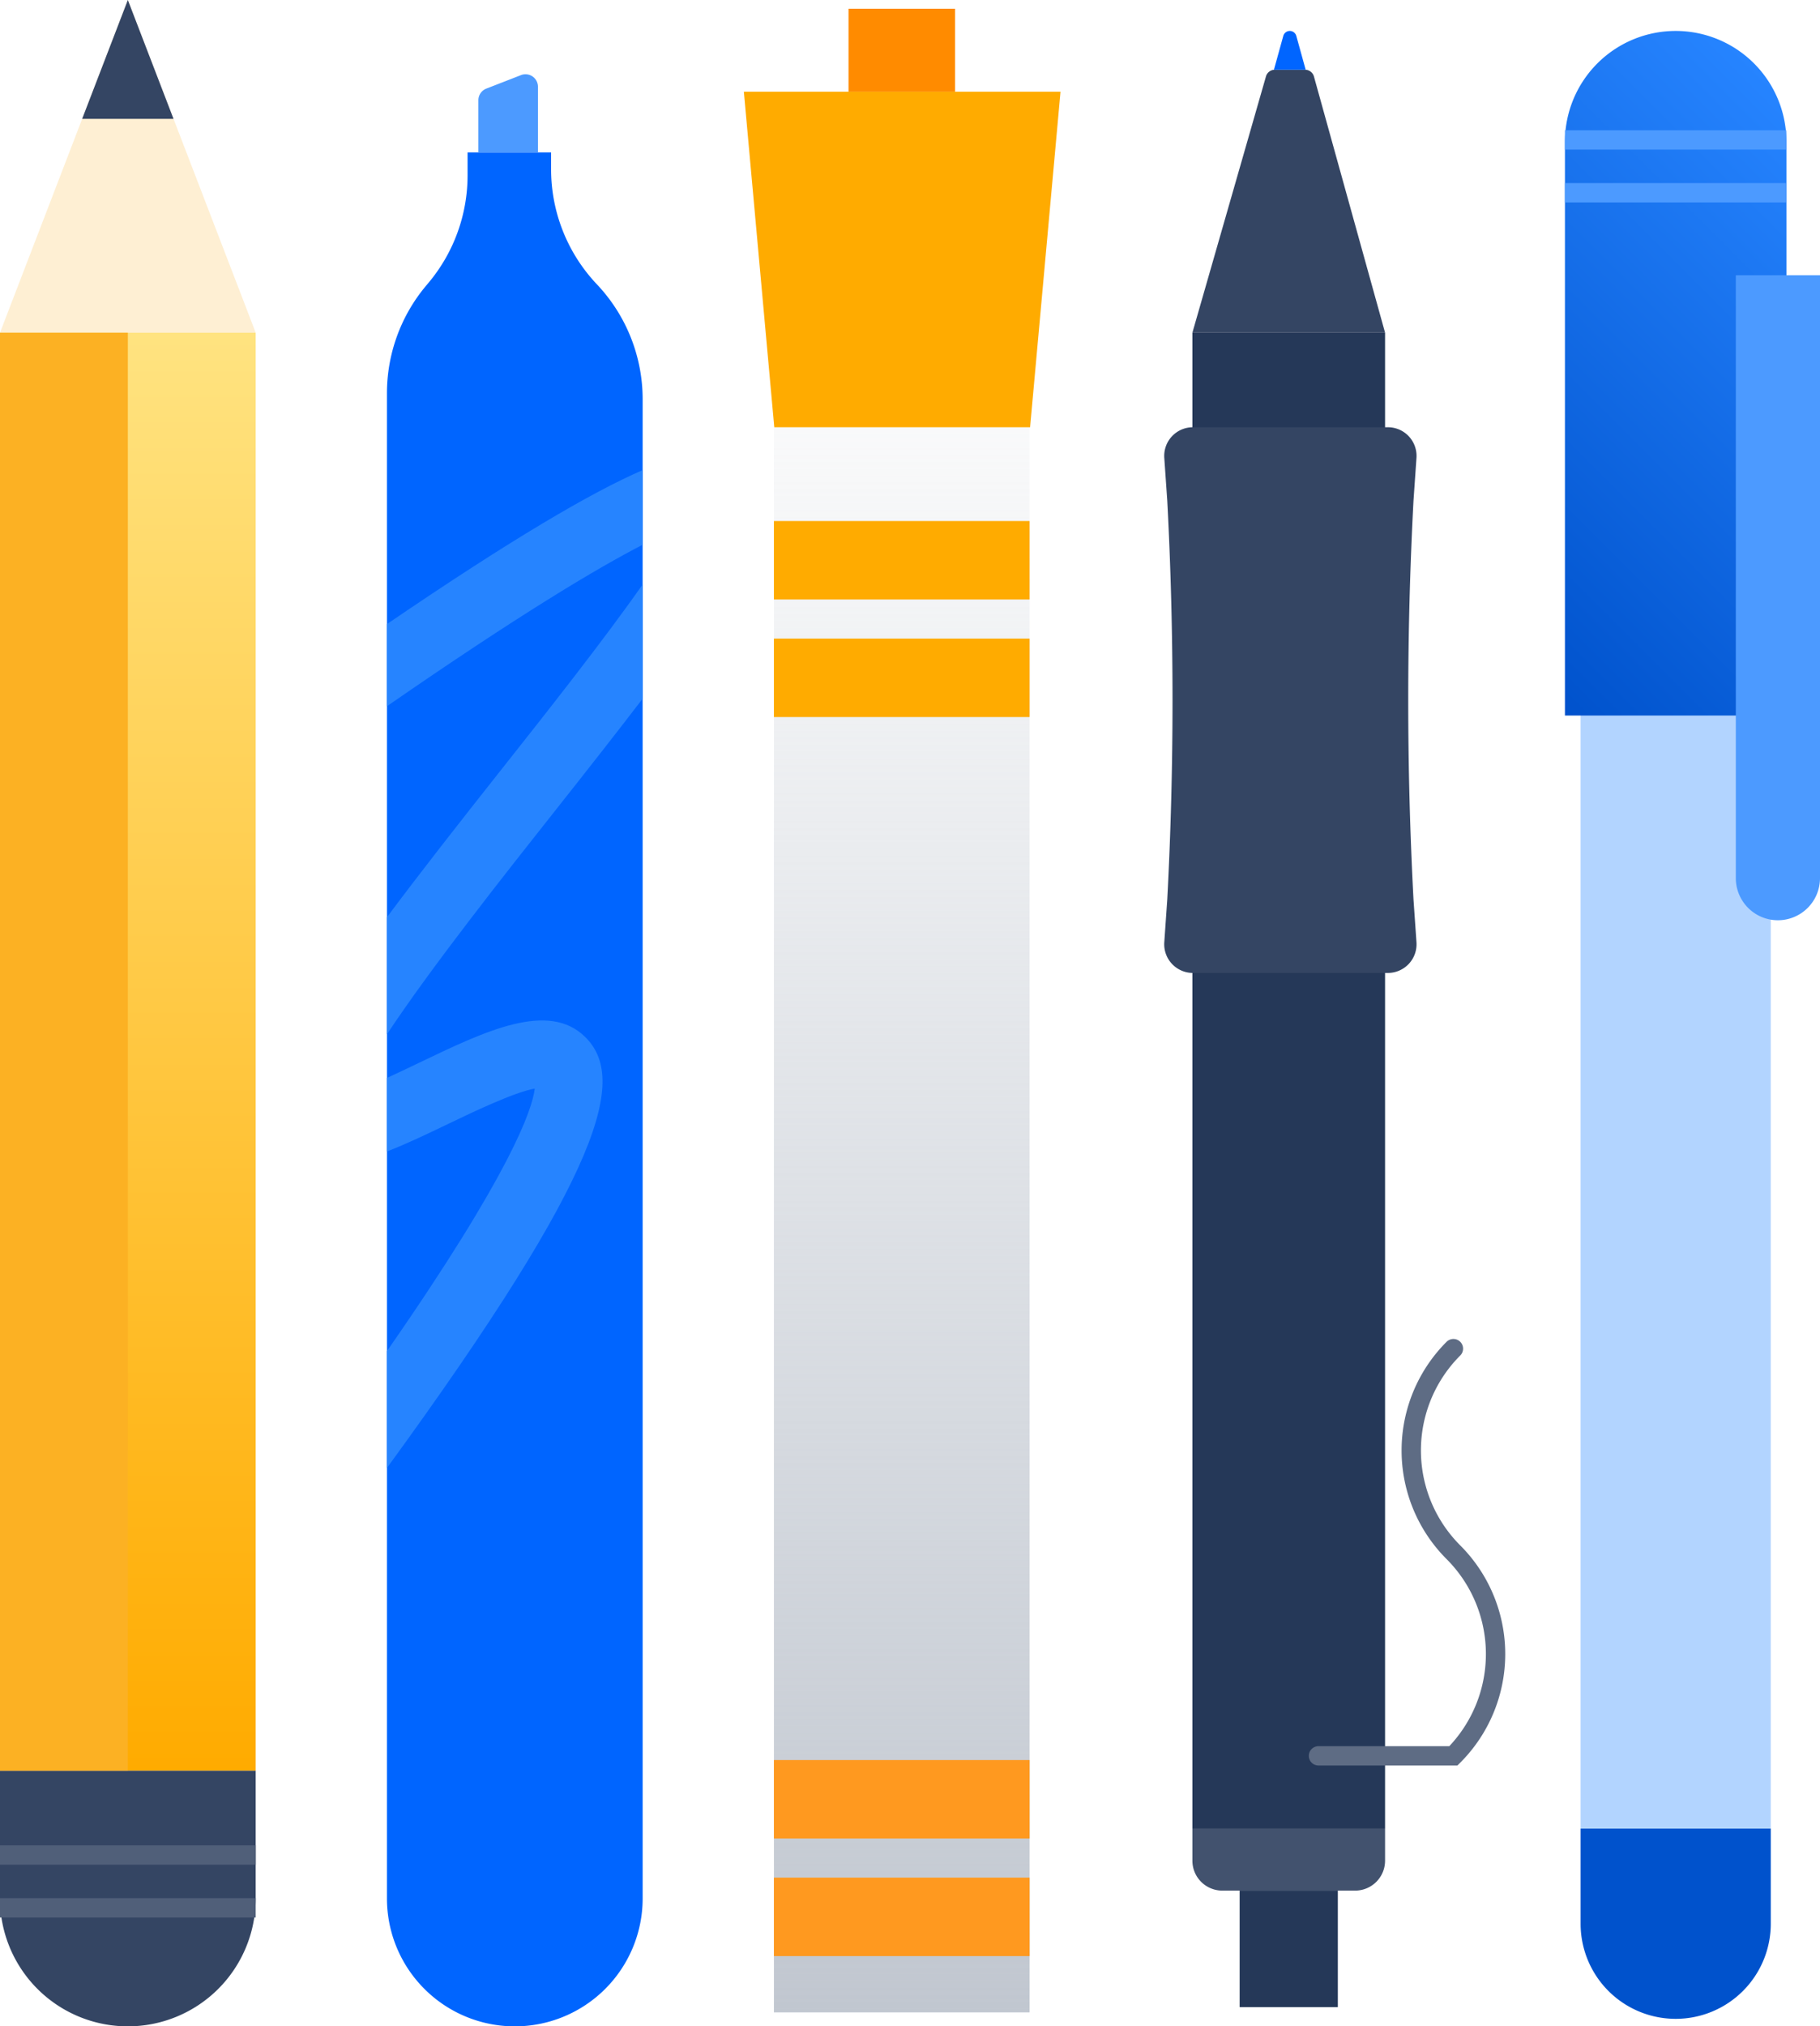 <svg xmlns="http://www.w3.org/2000/svg" xmlns:xlink="http://www.w3.org/1999/xlink" viewBox="0 0 188.216 209.484">
  <defs>
    <style>
      .cls-1 {
        fill: url(#New_Gradient_Swatch_24);
      }

      .cls-2 {
        fill: #feefd3;
      }

      .cls-3 {
        fill: #ff8b00;
      }

      .cls-4 {
        fill: #ffab00;
      }

      .cls-5 {
        fill: #344563;
      }

      .cls-6 {
        fill: #0052cc;
      }

      .cls-7 {
        fill: url(#New_Gradient_Swatch_6);
      }

      .cls-8 {
        fill: #ff991f;
      }

      .cls-9 {
        fill: #253858;
      }

      .cls-10 {
        fill: #b2d4ff;
      }

      .cls-11 {
        fill: #fcb123;
      }

      .cls-12 {
        fill: #0065ff;
      }

      .cls-13 {
        fill: #2684ff;
      }

      .cls-14 {
        fill: #4c9aff;
      }

      .cls-15 {
        fill: #42526e;
      }

      .cls-16 {
        fill: url(#New_Gradient_Swatch_14);
      }

      .cls-17, .cls-18, .cls-19 {
        fill: none;
        stroke-miterlimit: 10;
        stroke-width: 2px;
      }

      .cls-17 {
        stroke: #4c9aff;
      }

      .cls-18 {
        stroke: #505f79;
      }

      .cls-19 {
        stroke: #5e6c84;
        stroke-linecap: round;
      }
    </style>
    <linearGradient id="New_Gradient_Swatch_24" data-name="New Gradient Swatch 24" x1="93.257" y1="208.041" x2="93.257" y2="44.167" gradientUnits="userSpaceOnUse">
      <stop offset="0" stop-color="#c1c7d0"/>
      <stop offset="1" stop-color="#c1c7d0" stop-opacity="0.1"/>
    </linearGradient>
    <linearGradient id="New_Gradient_Swatch_6" data-name="New Gradient Swatch 6" x1="13.221" y1="183.041" x2="13.221" y2="34.392" gradientUnits="userSpaceOnUse">
      <stop offset="0" stop-color="#ffab00"/>
      <stop offset="1" stop-color="#ffe380"/>
    </linearGradient>
    <linearGradient id="New_Gradient_Swatch_14" data-name="New Gradient Swatch 14" x1="151.55" y1="63.682" x2="195.034" y2="20.198" gradientTransform="translate(346.584 77.171) rotate(180)" gradientUnits="userSpaceOnUse">
      <stop offset="0" stop-color="#0052cc"/>
      <stop offset="1" stop-color="#2684ff"/>
    </linearGradient>
  </defs>
  <title>Multi Tool</title>
  <g id="Layer_2" data-name="Layer 2">
    <g id="Objects">
      <rect id="_Rectangle_" data-name="&lt;Rectangle&gt;" class="cls-1" x="80.035" y="44.167" width="26.443" height="163.874"/>
      <polygon id="_Path_" data-name="&lt;Path&gt;" class="cls-2" points="13.221 0 0 34.392 26.443 34.392 13.221 0"/>
      <rect class="cls-3" x="87.75" y="0.903" width="11.014" height="8.576"/>
      <polygon class="cls-4" points="109.674 9.479 76.926 9.479 80.072 44.167 106.528 44.167 109.674 9.479"/>
      <path class="cls-5" d="M0,183.041H26.443a0,0,0,0,1,0,0v13.221a13.221,13.221,0,0,1-13.221,13.221h0A13.221,13.221,0,0,1,0,196.263V183.041A0,0,0,0,1,0,183.041Z"/>
      <path class="cls-6" d="M163.459,189.041h19.666a0,0,0,0,1,0,0v9.833a9.833,9.833,0,0,1-9.833,9.833h0a9.833,9.833,0,0,1-9.833-9.833v-9.833a0,0,0,0,1,0,0Z"/>
      <rect class="cls-7" y="34.392" width="26.443" height="148.649"/>
      <rect class="cls-8" x="80.035" y="194.108" width="26.443" height="8.11"/>
      <rect class="cls-8" x="80.035" y="181.954" width="26.443" height="8.11"/>
      <rect class="cls-4" x="80.035" y="66.018" width="26.443" height="8.11"/>
      <rect class="cls-4" x="80.035" y="53.864" width="26.443" height="8.11"/>
      <rect class="cls-9" x="123.312" y="34.392" width="19.925" height="154.649"/>
      <rect class="cls-10" x="163.459" y="34.392" width="19.666" height="154.649"/>
      <polygon class="cls-5" points="17.945 12.288 13.221 0 8.497 12.288 17.945 12.288"/>
      <rect class="cls-11" y="34.392" width="13.221" height="148.649"/>
      <path id="_Path_2" data-name="&lt;Path&gt;" class="cls-12" d="M56.992,17.507V15.753H48.354v2.378a17.287,17.287,0,0,1-4.009,11.069l-.319.382a17.287,17.287,0,0,0-4.009,11.069v155.61A13.221,13.221,0,0,0,53.239,209.484h0A13.221,13.221,0,0,0,66.46,196.263V41.278a17.287,17.287,0,0,0-4.734-11.886h0A17.287,17.287,0,0,1,56.992,17.507Z"/>
      <path class="cls-13" d="M66.46,60.422c-4.088,5.831-9.996,13.3-14.531,19.03-4.711,5.952-8.674,11.023-11.912,15.369V106.924C44.58,100.02,52.161,90.439,57.419,83.796c3.47-4.384,6.474-8.211,9.042-11.571Z"/>
      <path class="cls-13" d="M40.018,151.755c22.641-31.057,24.767-40.301,20.52-44.532-3.803-3.788-10.337-.648-17.255,2.674-.939.451-2.097,1.007-3.265,1.538v7.601c1.963-.752,4.078-1.764,6.296-2.83,2.502-1.202,6.867-3.299,8.989-3.67-.259,2.159-2.458,8.698-15.286,27.139Z"/>
      <path class="cls-13" d="M40.018,73.008C53.615,63.605,61.688,58.773,66.46,56.315V48.601C61.135,50.913,52.967,55.698,40.018,64.516Z"/>
      <rect class="cls-9" x="128.197" y="195.449" width="10.155" height="12.05"/>
      <path class="cls-5" d="M143.53,100.582h-20.17a2.963,2.963,0,0,1-2.955-3.169l.309-4.441a391.139,391.139,0,0,0,0-41.194l-.309-4.441a2.963,2.963,0,0,1,2.955-3.169h20.17a2.963,2.963,0,0,1,2.955,3.169l-.309,4.441a391.139,391.139,0,0,0,0,41.194l.309,4.441A2.963,2.963,0,0,1,143.53,100.582Z"/>
      <path class="cls-5" d="M130.928,7.873l-7.616,26.519h19.925l-7.363-26.51a.958.958,0,0,0-.914-.672h-3.121A.958.958,0,0,0,130.928,7.873Z"/>
      <path class="cls-14" d="M53.877,7.766,50.294,9.16a1.289,1.289,0,0,0-.822,1.201v5.392h6.161V8.967A1.289,1.289,0,0,0,53.877,7.766Z"/>
      <path class="cls-15" d="M123.312,189.041h19.925a0,0,0,0,1,0,0v3.318a3.09,3.09,0,0,1-3.09,3.09H126.402a3.09,3.09,0,0,1-3.09-3.09v-3.318A0,0,0,0,1,123.312,189.041Z"/>
      <path class="cls-12" d="M132.712,3.712l-.969,3.499h3.284l-.969-3.499A.698.698,0,0,0,132.712,3.712Z"/>
      <path class="cls-16" d="M161.84,3.2h22.905a0,0,0,0,1,0,0V62.519a11.453,11.453,0,0,1-11.453,11.453h0A11.453,11.453,0,0,1,161.84,62.519V3.2a0,0,0,0,1,0,0Z" transform="translate(346.584 77.171) rotate(-180)"/>
      <path class="cls-14" d="M179.509,28.454h8.707a0,0,0,0,1,0,0V90.782a4.353,4.353,0,0,1-4.353,4.353h0a4.353,4.353,0,0,1-4.353-4.353V28.454A0,0,0,0,1,179.509,28.454Z"/>
      <line class="cls-17" x1="161.84" y1="19.927" x2="184.721" y2="19.927"/>
      <line class="cls-17" x1="161.84" y1="14.466" x2="184.721" y2="14.466"/>
      <line class="cls-18" y1="197.232" x2="26.443" y2="197.232"/>
      <line class="cls-18" y1="191.772" x2="26.443" y2="191.772"/>
      <path class="cls-19" d="M136.352,181.517h13.953a14.882,14.882,0,0,0,0-21.047h0a14.882,14.882,0,0,1,0-21.047h0"/>
    </g>
  </g>
</svg>